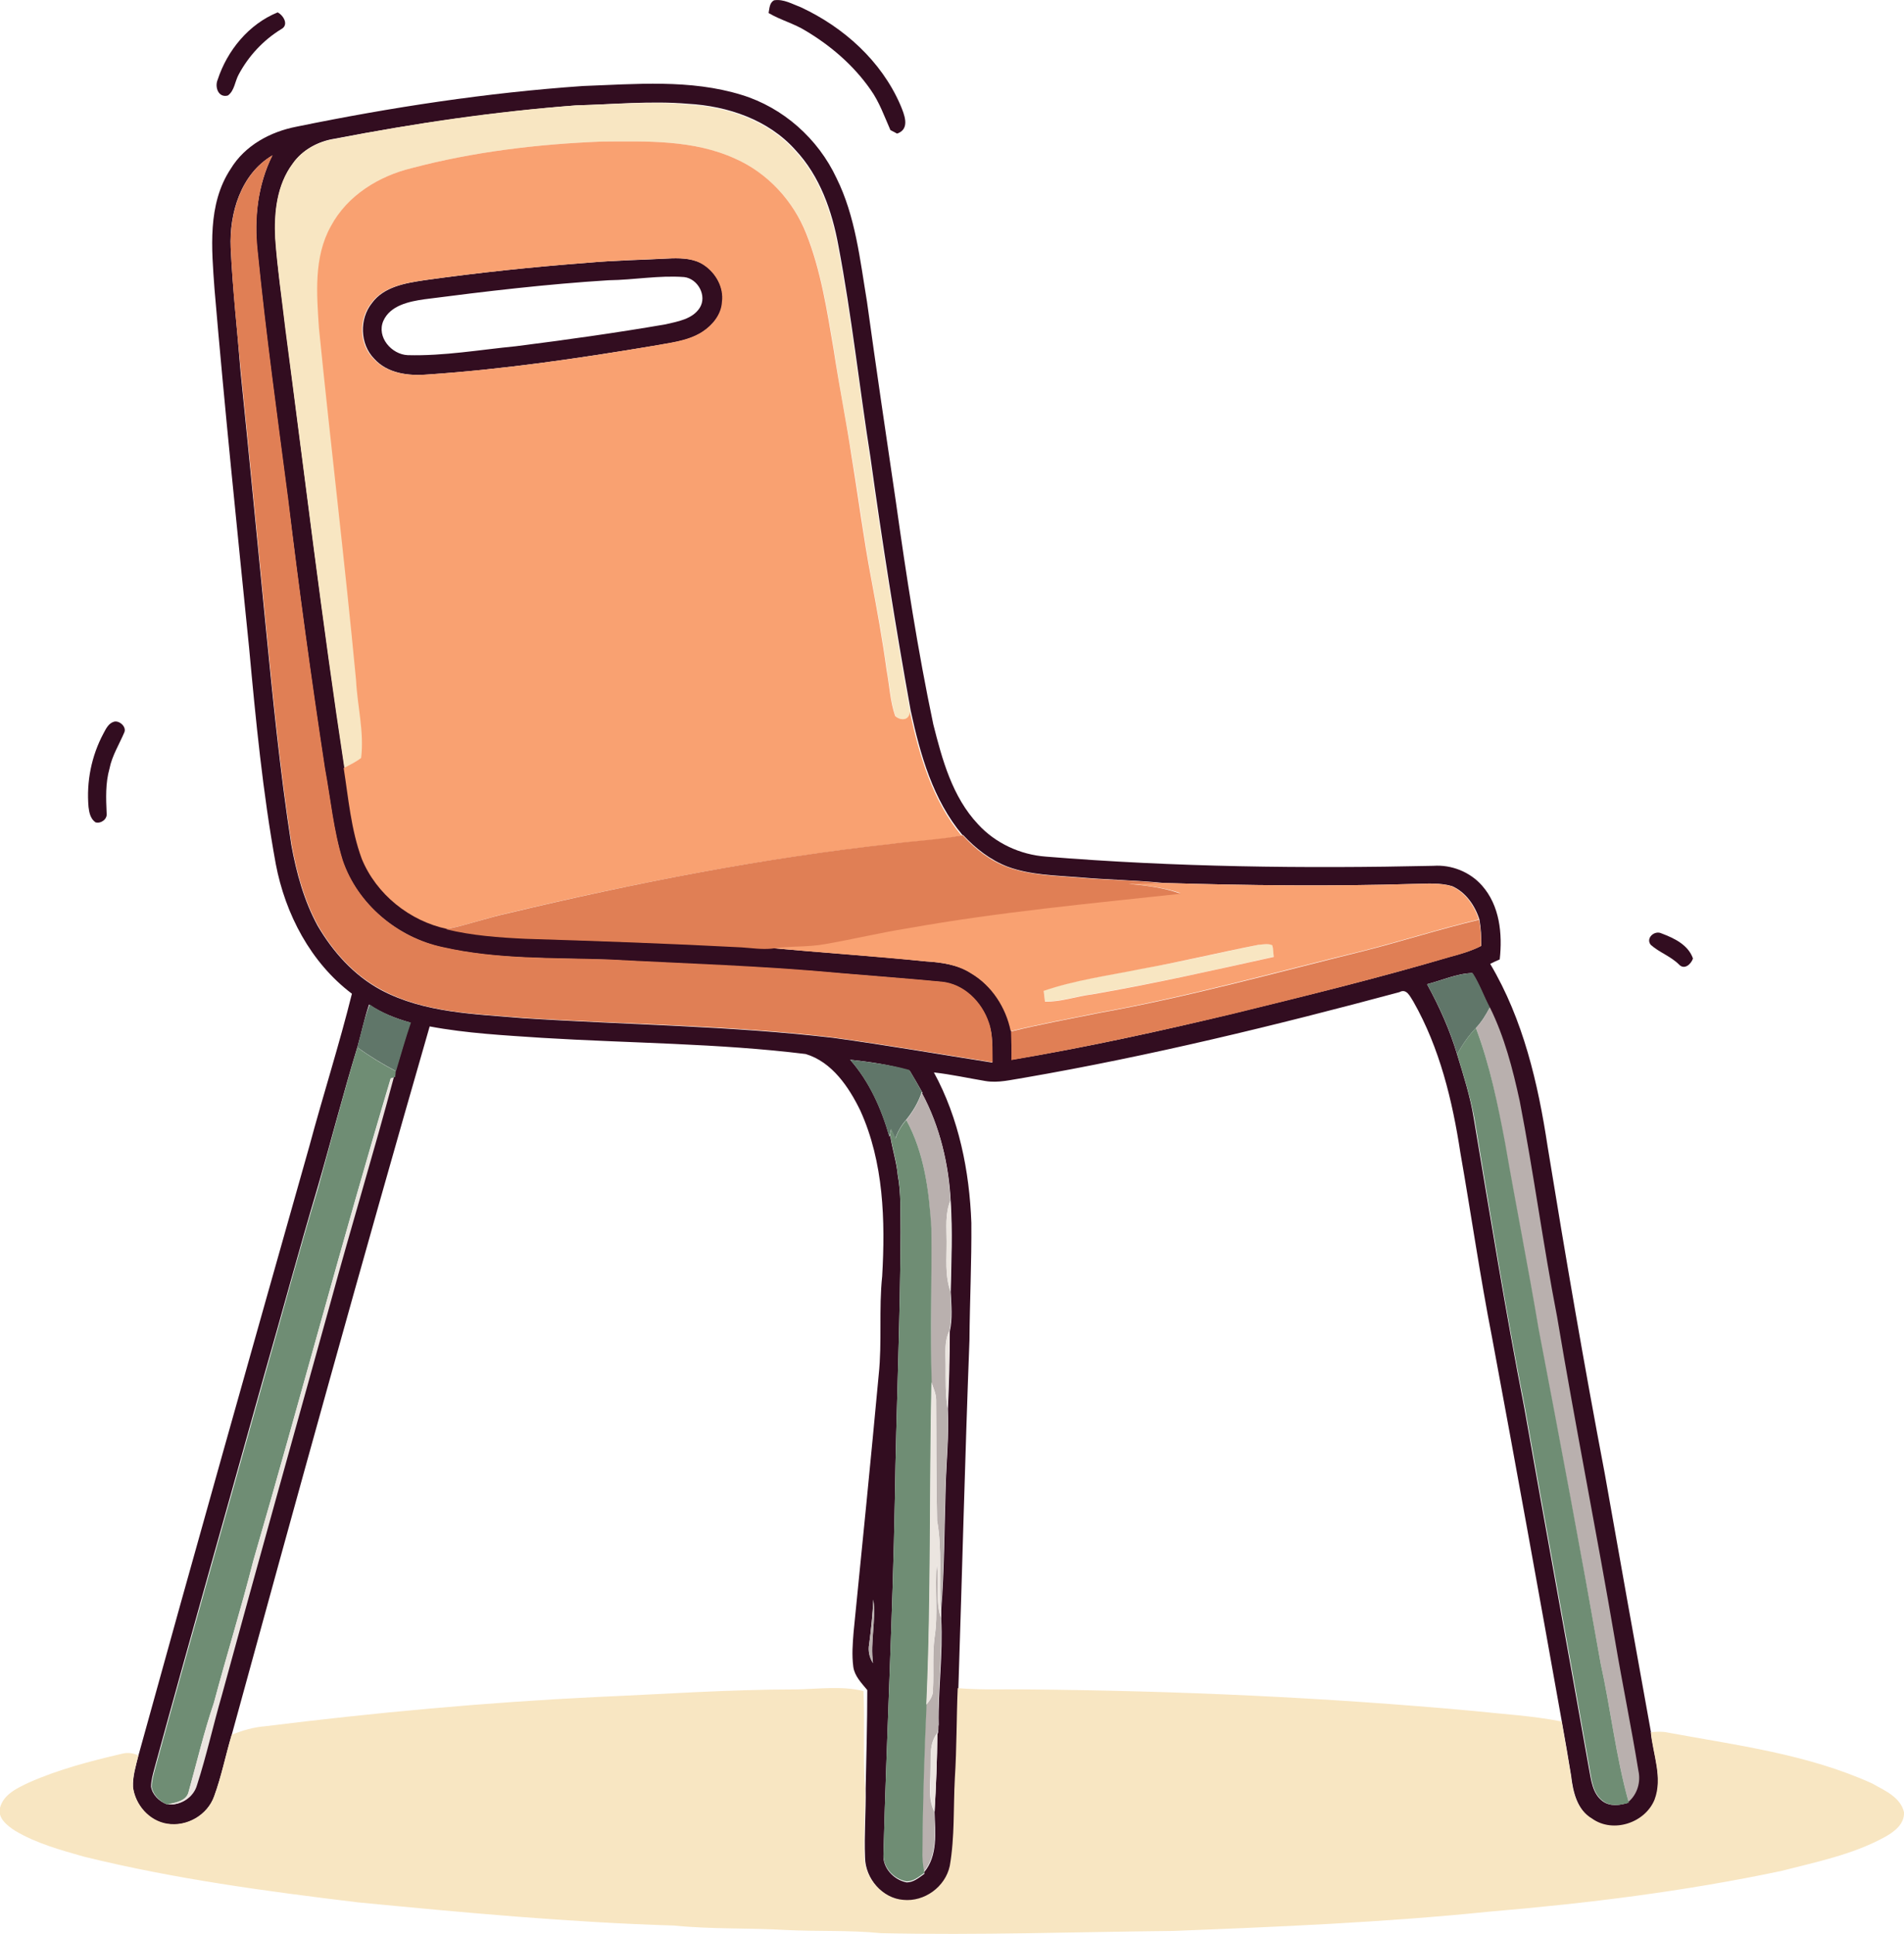 <?xml version="1.0" encoding="utf-8"?>
<!-- Generator: Adobe Illustrator 19.2.0, SVG Export Plug-In . SVG Version: 6.00 Build 0)  -->
<svg version="1.1" id="Layer_1" xmlns="http://www.w3.org/2000/svg" xmlns:xlink="http://www.w3.org/1999/xlink" x="0px" y="0px"
	 viewBox="0 0 600 609.4" enable-background="new 0 0 600 609.4" xml:space="preserve">
<g>
	<path fill="#320D20" d="M243.9,0.1c3-0.5,5.8,1.2,8.5,2.2c13.5,6.3,25.3,16.9,31.3,30.7c1.2,2.9,3.3,7.6-1,9.1
		c-0.5-0.3-1.5-0.8-2.1-1.1c-1.9-4.3-3.5-8.9-6.3-12.8c-5.3-7.6-12.5-13.8-20.4-18.5c-3.7-2.3-8-3.4-11.7-5.6
		C242.5,2.5,242.5,0.9,243.9,0.1z"/>
	<path fill="#320D20" d="M68.6,25.1c3-9.2,9.8-17.5,18.9-21.2c1.9,1,3.6,4,1.1,5.3c-5.7,3.5-10.3,8.5-13.4,14.3
		c-1.2,2.2-1.3,5.1-3.4,6.6C68.8,30.9,67.6,27.4,68.6,25.1z"/>
	<g>
		<path fill="#320D20" d="M183.7,27.1c16.6-0.6,33.8-2.2,50,2.8c13.1,4,24.1,13.8,29.9,26.2c6,12.1,7.4,25.7,9.6,38.9
			c2.9,21,6,42,9.1,63c3.3,23.5,6.9,46.9,11.8,70.2c2.8,11.1,6,22.9,14.1,31.5c5.5,6,13.3,9.6,21.4,10.2
			c40.6,3.3,81.4,3.8,122.1,2.9c5.7-0.4,11.5,1.9,15.3,6.2c5.6,6.3,6.5,15.2,5.6,23.3c-1,0.4-2,0.9-3,1.4
			c10.4,17.5,15.1,37.7,18.1,57.6c5.6,34.4,11.5,68.8,18,103c4.8,27.3,9.7,54.5,14.6,81.7c0.7,7,3.8,14.3,1.2,21.2
			c-3,7.5-13.1,10.7-19.7,6c-4.8-2.8-6.1-8.6-6.7-13.7c-0.9-5.6-1.9-11.3-2.9-16.9c-7.2-40.4-14.5-80.8-22-121.1
			c-3.8-19.4-6.6-38.9-10-58.3c-2.5-16.4-6.5-33-14.8-47.6c-1-1.5-2.1-4.3-4.4-3c-39.1,10.5-78.5,20.1-118.4,27c-4,0.6-8,1.7-12.1,1
			c-5.4-0.9-10.8-2.1-16.2-2.7c7.9,14.5,11.2,31.1,11.8,47.4c0.1,12.3-0.5,24.6-0.6,37c-1.4,36.6-2.3,73.2-3.5,109.8
			c-0.4,9.4-0.3,18.8-0.9,28.3c-0.6,9.2,0,18.6-1.6,27.7c-1.4,6.6-8,11.4-14.7,10.7c-6.7-0.5-12.1-6.9-12.2-13.5
			c-0.3-7.3,0.3-14.5,0.2-21.8c0.2-10.3,0.5-20.6,0.5-31c-1.8-2.2-4-4.4-4.4-7.3c-0.5-3.7-0.2-7.4,0.1-11.1
			c2.7-27,5.4-53.9,7.9-80.9c1.1-10.3,0-20.8,1.1-31.1c1-17.5,0.5-35.9-6.9-52.2c-3.6-7.4-8.9-15.3-17.2-17.8
			c-27.6-3.4-55.4-3.4-83.1-5.1c-11.8-0.8-23.7-1.4-35.4-3.6C114,397.6,93.4,472.2,73,546.7c-1.9,6.4-3.2,13-5.5,19.3
			c-2.1,5.9-8.6,9.7-14.8,8.7c-5.7-0.8-10.1-6-10.8-11.6c-0.1-3.4,0.9-6.7,1.7-9.9c17.7-64.1,35.8-128.1,53.9-192.1
			c4.3-16,9.4-31.9,13.4-48c-13-9.8-21-25.1-24-40.9c-4.1-22.5-6.3-45.3-8.4-68.1c-3.8-37.7-7.7-75.3-10.9-113
			c-0.9-12.7-2.3-26.7,5.1-37.9c4.5-7.4,12.5-11.7,20.8-13.3C123.3,33.8,153.4,29.2,183.7,27.1z M181.6,33.2
			c-25.6,2-51,5.7-76.1,10.5c-5.2,0.8-10.2,3.5-13.2,7.8c-5,6.7-5.9,15.4-5.5,23.5c0.6,9.5,2.1,19,3.2,28.5
			c6,46.1,11.6,92.3,18.6,138.3c1.6,9.6,2.3,19.5,5.7,28.6c4.5,11.2,15.1,19.6,26.9,22.1l-0.5,0.1c8.2,1.9,16.6,2.6,25,3
			c22.7,0.8,45.4,1.5,68.1,2.7c3.1,0.2,6.3,0.7,9.4,0.4c16.2,1.5,32.3,2.5,48.5,4.2c5,0.3,10.2,1,14.5,3.8
			c6.6,3.9,10.9,10.8,12.5,18.2c0.1,3,0.2,6,0.1,9c23.5-3.9,46.8-9,70-14.6c22.8-5.6,45.5-11.1,68-17.8c3.4-0.9,6.9-1.9,10-3.5
			c0-2.8-0.1-5.5-0.6-8.3c-1.4-4.4-4.3-8.6-8.6-10.5c-3.8-1.1-7.8-0.8-11.7-0.7c-26.4,0.8-52.8,0.5-79.2-0.3
			c-8.9-0.9-17.9-1-26.8-1.8c-7.5-0.6-15.2-0.7-22.3-3.3c-5.5-2.1-10.2-5.8-14.1-10l-0.2,0c-9.3-11.1-13.3-25.3-16.3-39.1
			c-4.8-26.5-9-53.2-12.7-79.9c-3.5-22.2-5.9-44.6-10.1-66.7c-2-10.9-5.8-21.9-13.6-30.2c-8.5-9.5-21.3-13.8-33.8-14.5
			C205,31.7,193.3,32.9,181.6,33.2z M72.7,78.1c0.6,13,2.1,26,3.1,39c2.7,26.3,5.2,52.6,7.8,78.9c2.3,23.4,4.6,46.9,8.2,70.2
			c1.6,8.8,4,17.6,8.3,25.5c4.8,8.2,11.4,15.6,19.9,20.2c13.7,7.3,29.7,7.6,44.8,8.9c32.6,2.1,65.3,2.4,97.8,6.2
			c16.8,2.3,33.4,5.2,50.1,7.8c-0.1-4.2,0.3-8.6-1.2-12.6c-2.2-6.4-7.8-12.1-14.8-12.8c-10.6-1-21.3-1.8-31.9-2.7
			c-24.3-2.2-48.7-2.9-73.1-4.3c-17.4-0.6-35.1,0-52.3-3.9c-14.2-3.1-26.8-13.6-31.5-27.4c-2.9-9.5-3.8-19.3-5.6-29
			c-4.3-28.2-8.1-56.5-11.6-84.9c-3.4-26-7-52-9.6-78.1c-1.1-10.2,0.1-20.8,4.7-30.1C75.9,54.8,72.2,67.2,72.7,78.1z M449.7,310.1
			c3.9,7.1,7.2,14.5,9.5,22.2c2,6.6,4.1,13.1,5.2,19.9c5.1,30.4,10,60.9,15.9,91.1c6.7,38,13.7,75.9,20.4,113.8
			c0.7,3.7,1.1,8,4.3,10.4c2.4,1.8,5.5,1.3,8.1,0.5l-0.1-0.3c2.8-2.4,3.9-6.3,3.1-9.8c-2.2-13.6-5-27.1-7.3-40.7
			c-5.8-34.1-12.6-68-18.3-102.2c-4.4-22.6-7.4-45.5-11.8-68.1c-2.2-10.1-4.8-20.2-9.4-29.5c-1.8-3.6-3.2-7.5-5.4-10.8
			C459.2,306.7,454.4,308.9,449.7,310.1z M112.6,330c-4.5,14.7-8.3,29.6-12.6,44.4c-5.8,19.5-11.1,39.2-16.7,58.7
			c-11.5,41.3-23.3,82.6-34.6,124c-0.5,1.9-1.1,3.9-1.1,5.9c0.5,2.6,2.6,4.6,5,5.5c4.1,0.5,8.2-2,9.3-6.1c3-9.3,5-18.8,7.8-28.2
			c11.4-41.5,22.9-82.9,34.4-124.3c6.3-23.6,13.5-46.9,19.8-70.4l0.5-0.2c0-0.5,0.1-1.4,0.2-1.8c1.6-5.1,3-10.2,4.7-15.3
			c-4.6-1.3-9-3-13-5.7C114.8,320.9,113.9,325.5,112.6,330z M267.9,333.9c6.1,6.9,9.9,15.5,12.4,24.3l0.2-0.6
			c0.6,4.2,2,8.3,2.4,12.6c1.1,5.9,0.8,11.9,0.9,17.9c-0.1,28-1.4,56-1.8,84.1c-0.7,37.4-2.6,74.7-3.6,112.1c-0.3,4.2,3.2,8,7.3,8.8
			c2.2,0,3.9-1.5,5.6-2.7l-0.1-0.5c4.4-5.2,3.5-12.6,3.3-18.9c0.5-8.2,0.8-16.4,0.9-24.6c0.5-0.9,0.2-2,0.4-3
			c-0.2-11.1,1.4-22.3,0.8-33.4c0-0.7,0-2,0-2.7c1-12.8,1-25.7,1.4-38.5c0.2-8.3,1.1-16.5,0.7-24.8c0.4-8.2,0.6-16.4,0.6-24.5
			c0.9-4,0.5-8.3,0.3-12.4c0.2-9.5,0.6-19,0-28.5c-0.6-11.7-3.4-23.6-9-34l0.1-0.3c-1.3-2.3-2.6-4.6-4-6.9
			C280.4,335.4,274.1,334.6,267.9,333.9z M273.9,518c-0.4,2.1,0.1,4.2,1.2,6c-0.9-6.7,1-13.4,0.1-20
			C275,508.7,274.5,513.4,273.9,518z"/>
	</g>
	<g>
		<path fill="#320D20" d="M185.1,82.8c8.8-0.8,17.7-0.9,26.6-1.4c3.5-0.1,7.4,0.1,10.4,2.2c3.6,2.5,6.1,7,5.6,11.5
			c-0.3,4-3.1,7.4-6.3,9.5c-4.7,3-10.3,3.4-15.6,4.4c-23.5,3.9-47.2,7.4-71,9c-6,0.5-12.7-0.3-16.9-5c-4.5-4.6-4.7-12.5-0.7-17.5
			c3.8-5.2,10.6-6.3,16.5-7.2C150.7,85.9,167.9,84.1,185.1,82.8z M191.8,88.3c-19.4,1.2-38.8,3.5-58.1,6c-4.8,0.7-10.7,1.9-12.9,6.8
			c-2.2,5.1,2.6,10.6,7.7,10.8c11.4,0.3,22.7-1.7,34-2.8c15.8-2,31.5-4.2,47.2-6.9c3.8-0.9,8.5-1.6,10.8-5.2
			c2.4-3.8-0.6-9.2-4.9-9.7C207.7,86.7,199.8,88.2,191.8,88.3z"/>
	</g>
	<path fill="#320D20" d="M35.9,227.4c1.6-0.5,4,1.5,3.3,3.3c-1.6,3.8-3.9,7.4-4.7,11.5c-1.3,4.6-1.1,9.3-0.9,14
		c0.3,1.9-1.8,3.4-3.5,2.9c-1.6-1.1-2-3.1-2.2-4.8c-0.7-8,0.9-16.1,4.7-23.2C33.4,229.6,34.2,227.9,35.9,227.4z"/>
	<path fill="#320D20" d="M520.2,297.7c-1.7-2.1,1.2-4.7,3.4-3.6c4,1.5,8.4,3.6,9.9,7.9c-0.6,1.8-2.7,3.7-4.4,1.9
		C526.5,301.3,522.9,300.1,520.2,297.7z"/>
</g>
<g>
	<path fill="#F8E6C2" d="M181.6,33.2c11.7-0.3,23.4-1.4,35-0.3c12.4,0.7,25.3,5,33.8,14.5c7.7,8.2,11.6,19.2,13.6,30.2
		c4.2,22.1,6.7,44.5,10.1,66.7c3.7,26.7,7.9,53.4,12.7,79.9c-0.2,2.8-2.8,3-4.6,1.4c-1.6-4.6-1.8-9.6-2.7-14.4
		c-1.3-9.8-3.1-19.4-4.9-29.1c-2.4-12.6-3.9-25.4-6.1-38c-1.8-11.4-4.1-22.6-5.7-34c-2.1-12.3-4-24.7-8.6-36.4
		C250,63.3,241.9,54.5,231.7,50c-13.1-6-27.9-5.5-42-5.4c-20.2,0.8-40.5,3.2-60.1,8.4c-10.2,2.5-20.1,8.5-25.1,18.1
		c-5.5,9.8-4.5,21.3-3.8,32.1c3.6,37,8.2,74,11.7,111c0.4,8.2,2.7,16.3,1.6,24.5c-1.7,1.3-3.6,2.2-5.5,3.2
		c-7-46-12.5-92.2-18.6-138.3c-1.1-9.5-2.5-19-3.2-28.5c-0.4-8.1,0.5-16.8,5.5-23.5c3-4.3,8-7,13.2-7.8
		C130.6,38.8,156.1,35.1,181.6,33.2z"/>
	<path fill="#F8E6C2" d="M396.5,297.7c1.4-0.2,3-0.5,4.4,0c0.4,1.2,0.4,2.5,0.5,3.7c-19,4.3-38,8.5-57.2,11.8
		c-5,0.6-9.8,2.4-14.9,2.3c-0.1-1.1-0.3-2.3-0.4-3.4c10-3.4,20.4-4.8,30.7-6.9C372,303.2,384.2,300.2,396.5,297.7z"/>
	<path fill="#F8E6C2" d="M187.7,534.7c21-0.9,41.9-2.4,63-2.4c7.1-0.1,14.4-1.2,21.4,0.5c0.5,10.2-0.2,20.4,0.5,30.5
		c0.1,7.3-0.5,14.5-0.2,21.8c0.1,6.6,5.6,13,12.2,13.5c6.7,0.7,13.3-4.1,14.7-10.7c1.6-9.2,1.1-18.5,1.6-27.7
		c0.6-9.4,0.5-18.9,0.9-28.3c7.2,0.6,14.5,0.3,21.7,0.4c47.1,0.4,94.1,2.5,141,6.8c9.2,1,18.5,1.5,27.6,3.3c1,5.6,2,11.3,2.9,16.9
		c0.5,5.1,1.9,10.9,6.7,13.7c6.6,4.7,16.7,1.4,19.7-6c2.6-6.9-0.5-14.2-1.2-21.2c1.8-0.2,3.6-0.3,5.4,0.1c21.7,4,44,6.8,64.3,16
		c3.9,2.2,9,4.3,10.1,9.1c0.2,3.9-3.4,6.4-6.4,8c-10,5.4-21.4,7.7-32.3,10.5c-30.3,6.4-61,10.2-91.8,12.8
		c-33.2,3.4-66.6,4.8-99.9,6.1c-30.7,0.3-61.3,1.4-92,0.7c-10-1-20-0.5-30-1c-11.7-0.7-23.4-0.2-35.1-1.4c-33.3-1-66.4-4.1-99.6-7.3
		c-29-3.5-58-7.4-86.4-14.4c-7.4-2.1-15.1-4.2-21.8-8.2c-2.4-1.6-5.5-3.9-4.7-7.2c1.1-4.3,5.6-6.3,9.2-8c9.3-4.1,19.2-6.7,29.1-9
		c1.8-0.5,3.6-0.3,5.3,0.5c-0.8,3.3-1.9,6.5-1.7,9.9c0.7,5.6,5.1,10.7,10.8,11.6c6.2,1,12.7-2.7,14.8-8.7c2.3-6.3,3.6-12.9,5.5-19.3
		c3.4-1.4,6.9-2.4,10.6-2.7C118.2,539.6,152.9,536.4,187.7,534.7z"/>
</g>
<g>
	<g>
		<path fill="#F9A171" d="M129.6,53c19.6-5.2,39.9-7.6,60.1-8.4c14.1-0.1,28.9-0.6,42,5.4c10.2,4.5,18.3,13.3,22.4,23.7
			c4.6,11.6,6.5,24.1,8.6,36.4c1.7,11.4,4,22.6,5.7,34c2.1,12.7,3.7,25.4,6.1,38c1.8,9.7,3.6,19.4,4.9,29.1
			c0.9,4.8,1.1,9.8,2.7,14.4c1.8,1.6,4.5,1.4,4.6-1.4c3,13.8,7.1,28,16.3,39.1c-7.4,1.5-15,1.7-22.5,2.7
			c-40.6,4.5-80.7,12.2-120.4,21.7c-6.5,1.4-12.7,3.7-19.2,5c-11.8-2.5-22.3-10.9-26.9-22.1c-3.4-9.2-4.2-19.1-5.7-28.6
			c1.9-1,3.8-1.9,5.5-3.2c1-8.2-1.2-16.4-1.6-24.5c-3.5-37-8-74-11.7-111c-0.7-10.7-1.7-22.3,3.8-32.1
			C109.5,61.5,119.4,55.5,129.6,53z M185.1,82.8c-17.2,1.3-34.4,3.1-51.6,5.5c-5.9,0.9-12.7,2-16.5,7.2c-4,5-3.9,12.9,0.7,17.5
			c4.2,4.7,11,5.5,16.9,5c23.8-1.6,47.5-5,71-9c5.3-1,11-1.5,15.6-4.4c3.3-2.1,6.1-5.5,6.3-9.5c0.6-4.5-1.9-9-5.6-11.5
			c-3-2.1-6.8-2.3-10.4-2.2C202.8,81.8,194,82,185.1,82.8z"/>
	</g>
	<g>
		<path fill="#F9A171" d="M355.6,278.4c3.6,0,7.3-0.1,10.9-0.2c26.4,0.8,52.8,1.1,79.2,0.3c3.9,0,7.9-0.4,11.7,0.7
			c4.3,1.9,7.2,6.1,8.6,10.5c-12.3,2.9-24.3,6.8-36.6,9.9c-27.5,6.7-54.9,14.4-82.8,19.4c-9.4,1.9-18.8,3.6-28.1,5.9
			c-1.5-7.4-5.9-14.3-12.5-18.2c-4.3-2.8-9.5-3.5-14.5-3.8c-16.1-1.6-32.3-2.7-48.5-4.2c5.5-0.8,11.1-0.4,16.7-1.4
			c8.8-1.5,17.4-3.6,26.2-5c28.5-5.2,57.3-7.8,86.1-10.9C366.7,279.6,361.2,279,355.6,278.4z M396.5,297.7
			c-12.3,2.4-24.5,5.4-36.9,7.6c-10.3,2.1-20.8,3.5-30.7,6.9c0.1,1.1,0.3,2.3,0.4,3.4c5.1,0.1,9.9-1.7,14.9-2.3
			c19.2-3.3,38.2-7.6,57.2-11.8c-0.2-1.3-0.1-2.5-0.5-3.7C399.5,297.2,397.9,297.6,396.5,297.7z"/>
	</g>
</g>
<g>
	<path fill="#E07F55" d="M72.7,78.1c-0.4-11,3.2-23.3,13.2-29.2c-4.7,9.3-5.8,19.9-4.7,30.1c2.6,26.1,6.2,52.1,9.6,78.1
		c3.4,28.3,7.3,56.6,11.6,84.9c1.8,9.7,2.7,19.6,5.6,29c4.7,13.9,17.3,24.4,31.5,27.4c17.1,3.9,34.8,3.3,52.3,3.9
		c24.4,1.3,48.8,2,73.1,4.3c10.6,0.9,21.3,1.7,31.9,2.7c7,0.7,12.6,6.3,14.8,12.8c1.4,4,1.1,8.4,1.2,12.6
		c-16.7-2.6-33.4-5.5-50.1-7.8c-32.5-3.9-65.2-4.1-97.8-6.2c-15.1-1.3-31.1-1.5-44.8-8.9c-8.4-4.5-15.1-11.9-19.9-20.2
		c-4.3-7.9-6.7-16.7-8.3-25.5c-3.6-23.3-5.9-46.7-8.2-70.2c-2.6-26.3-5.1-52.6-7.8-78.9C74.7,104.1,73.3,91.2,72.7,78.1z"/>
	<path fill="#E07F55" d="M280.7,265.9c7.5-1,15.1-1.3,22.5-2.7l0.2,0c3.9,4.3,8.6,8,14.1,10c7.1,2.6,14.8,2.7,22.3,3.3
		c8.9,0.8,17.9,0.8,26.8,1.8c-3.6,0.1-7.3,0.1-10.9,0.2c5.6,0.5,11.1,1.2,16.4,3.1c-28.7,3.1-57.6,5.8-86.1,10.9
		c-8.8,1.4-17.4,3.5-26.2,5c-5.5,1-11.1,0.5-16.7,1.4c-3.1,0.3-6.3-0.2-9.4-0.4c-22.7-1.2-45.4-2-68.1-2.7c-8.4-0.4-16.8-1-25-3
		l0.5-0.1c6.5-1.4,12.7-3.6,19.2-5C200,278.2,240.1,270.4,280.7,265.9z"/>
	<path fill="#E07F55" d="M429.5,299.7c12.3-3.1,24.3-7,36.6-9.9c0.5,2.7,0.7,5.5,0.6,8.3c-3.2,1.6-6.6,2.6-10,3.5
		c-22.5,6.6-45.2,12.2-68,17.8c-23.2,5.5-46.5,10.6-70,14.6c0.1-3,0-6-0.1-9c9.3-2.3,18.7-4,28.1-5.9
		C374.6,314.1,401.9,306.5,429.5,299.7z"/>
</g>
<g>
	<path fill="#607669" d="M449.7,310.1c4.8-1.2,9.5-3.4,14.4-3.5c2.2,3.4,3.5,7.3,5.4,10.8c-1.2,2.3-2.6,4.6-4.4,6.5
		c-2.4,2.5-4.3,5.3-5.9,8.3C456.9,324.5,453.6,317.1,449.7,310.1z"/>
	<path fill="#607669" d="M112.6,330c1.2-4.5,2.2-9.2,3.9-13.5c3.9,2.7,8.4,4.5,13,5.7c-1.7,5-3.2,10.2-4.7,15.3
		C120.6,335.3,116.5,332.8,112.6,330z"/>
	<path fill="#607669" d="M267.9,333.9c6.3,0.8,12.6,1.5,18.6,3.2c1.4,2.2,2.7,4.6,4,6.9l-0.1,0.3c-1.1,3.2-2.8,6-4.9,8.6
		c-1.5,1.7-2.6,3.7-3.4,5.8c-0.4-1-0.9-1.9-1.3-2.9c-0.1,0.4-0.3,1.3-0.4,1.7l-0.2,0.6C277.8,349.4,273.9,340.8,267.9,333.9z"/>
</g>
<g>
	<path fill="#B9B0AE" d="M465.1,323.9c1.8-1.9,3.2-4.2,4.4-6.5c4.6,9.3,7.2,19.4,9.4,29.5c4.4,22.6,7.4,45.5,11.8,68.1
		c5.7,34.1,12.5,68.1,18.3,102.2c2.3,13.6,5.1,27.1,7.3,40.7c0.8,3.5-0.3,7.4-3.1,9.8c-4-14.3-5.6-29.1-8.8-43.6
		C498.1,489,491.5,454,484.8,419c-3.3-19.6-7.2-39.2-10.6-58.8C471.9,347.9,469.5,335.6,465.1,323.9z"/>
	<path fill="#B9B0AE" d="M285.6,352.9c2.1-2.6,3.8-5.5,4.9-8.6c5.6,10.4,8.4,22.3,9,34c-1.7,4.1-1.2,8.5-1.2,12.8
		c0.1,5.3-0.6,10.7,1.2,15.8c0.2,4.1,0.5,8.4-0.3,12.4c-1.7,3.4-1.2,7.2-1.2,10.8c0,4.6-0.1,9.2,0.6,13.7c0.4,8.3-0.4,16.5-0.7,24.8
		c-0.4,12.8-0.4,25.7-1.4,38.5c-0.7-9.3,0.5-18.8-1.2-28c-0.3-12.6-0.2-25.3-0.3-38c0-2-0.9-3.8-1.5-5.6
		c-0.4-16.2,0.2-32.3-0.1-48.5C292.8,375.4,291.3,363.3,285.6,352.9z"/>
	<path fill="#B9B0AE" d="M295.2,492.8c0.9,5.6-0.5,11.4,1.3,16.9c0.5,11.1-1,22.3-0.8,33.4c-0.1,1,0.2,2.1-0.4,3
		c-2.6,3.4-1.9,7.8-2.1,11.9c0,4.3-0.8,8.8,1.2,12.8c0.1,6.3,1.1,13.7-3.3,18.9c-0.4-2.2-0.6-4.4-0.5-6.6c0.1-15.4,0.6-30.7,1.3-46
		c1.2-1.4,2.3-3.1,2.1-5c0.3-5.4-0.2-10.8,0.5-16.1C295.7,508.3,294.5,500.5,295.2,492.8z"/>
	<path fill="#B9B0AE" d="M273.9,518c0.6-4.6,1.1-9.3,1.3-14c0.9,6.7-1.1,13.4-0.1,20C273.9,522.3,273.5,520.1,273.9,518z"/>
</g>
<g>
	<path fill="#6F8D74" d="M459.2,332.2c1.6-3,3.5-5.8,5.9-8.3c4.4,11.7,6.9,24,9.2,36.2c3.4,19.6,7.3,39.2,10.6,58.8
		c6.7,35,13.3,70.1,19.5,105.2c3.2,14.5,4.8,29.3,8.8,43.6l0.1,0.3c-2.7,0.8-5.7,1.3-8.1-0.5c-3.3-2.4-3.6-6.7-4.3-10.4
		c-6.7-38-13.7-75.9-20.4-113.8c-6-30.2-10.8-60.7-15.9-91.1C463.3,345.4,461.2,338.8,459.2,332.2z"/>
	<path fill="#6F8D74" d="M112.6,330c3.8,2.8,7.9,5.3,12.1,7.5c0,0.5-0.1,1.4-0.2,1.8l-0.5,0.2c-0.2,0.1-0.7,0.2-0.9,0.3
		C108,390.3,94.5,441.3,79.8,491.9c-3.8,15-8.4,29.7-12.4,44.7c-3.1,9.1-5.3,18.5-7.9,27.8c-0.6,3.1-4.1,3.6-6.7,4.2
		c-2.4-0.9-4.5-3-5-5.5c0-2,0.6-4,1.1-5.9c11.3-41.4,23.1-82.6,34.6-124c5.6-19.6,10.8-39.2,16.7-58.7
		C104.3,359.6,108.2,344.7,112.6,330z"/>
	<path fill="#6F8D74" d="M282.2,358.7c0.7-2.1,1.9-4.1,3.4-5.8c5.7,10.4,7.2,22.5,7.9,34.1c0.2,16.2-0.4,32.3,0.1,48.5
		c-0.7,33.8-0.1,67.7-1.6,101.5c-0.7,15.3-1.2,30.7-1.3,46c-0.1,2.2,0.1,4.4,0.5,6.6l0.1,0.5c-1.7,1.2-3.4,2.7-5.6,2.7
		c-4.1-0.7-7.6-4.5-7.3-8.8c1-37.4,2.9-74.7,3.6-112.1c0.4-28,1.7-56,1.8-84.1c-0.1-6,0.2-12-0.9-17.9c-0.4-4.3-1.8-8.4-2.4-12.6
		c0.1-0.4,0.3-1.3,0.4-1.7C281.3,356.8,281.8,357.8,282.2,358.7z"/>
</g>
<g>
	<path fill="#EBE5E0" d="M123.2,339.8c0.2-0.1,0.7-0.2,0.9-0.3c-6.3,23.6-13.4,46.9-19.8,70.4c-11.5,41.4-23.1,82.9-34.4,124.3
		c-2.7,9.3-4.8,18.9-7.8,28.2c-1.1,4-5.2,6.5-9.3,6.1c2.6-0.6,6.1-1,6.7-4.2c2.6-9.3,4.8-18.7,7.9-27.8c4-15,8.6-29.7,12.4-44.7
		C94.5,441.3,108,390.3,123.2,339.8z"/>
	<path fill="#EBE5E0" d="M298.3,391c0-4.3-0.5-8.7,1.2-12.8c0.6,9.5,0.2,19,0,28.5C297.7,401.7,298.3,396.3,298.3,391z"/>
	<path fill="#EBE5E0" d="M298,430c0-3.6-0.5-7.5,1.2-10.8c0,8.2-0.3,16.3-0.6,24.5C297.9,439.2,298,434.6,298,430z"/>
	<path fill="#EBE5E0" d="M293.5,435.5c0.6,1.8,1.5,3.6,1.5,5.6c0.1,12.6,0,25.3,0.3,38c1.7,9.3,0.5,18.7,1.2,28c0,0.7,0,2,0,2.7
		c-1.9-5.5-0.4-11.3-1.3-16.9c-0.7,7.7,0.5,15.4-0.7,23.1c-0.7,5.3-0.2,10.7-0.5,16.1c0.2,2-0.9,3.6-2.1,5
		C293.4,503.2,292.8,469.4,293.5,435.5z"/>
	<path fill="#EBE5E0" d="M293.3,558c0.1-4-0.6-8.5,2.1-11.9c-0.1,8.2-0.4,16.4-0.9,24.6C292.5,566.8,293.3,562.3,293.3,558z"/>
</g>
</svg>
